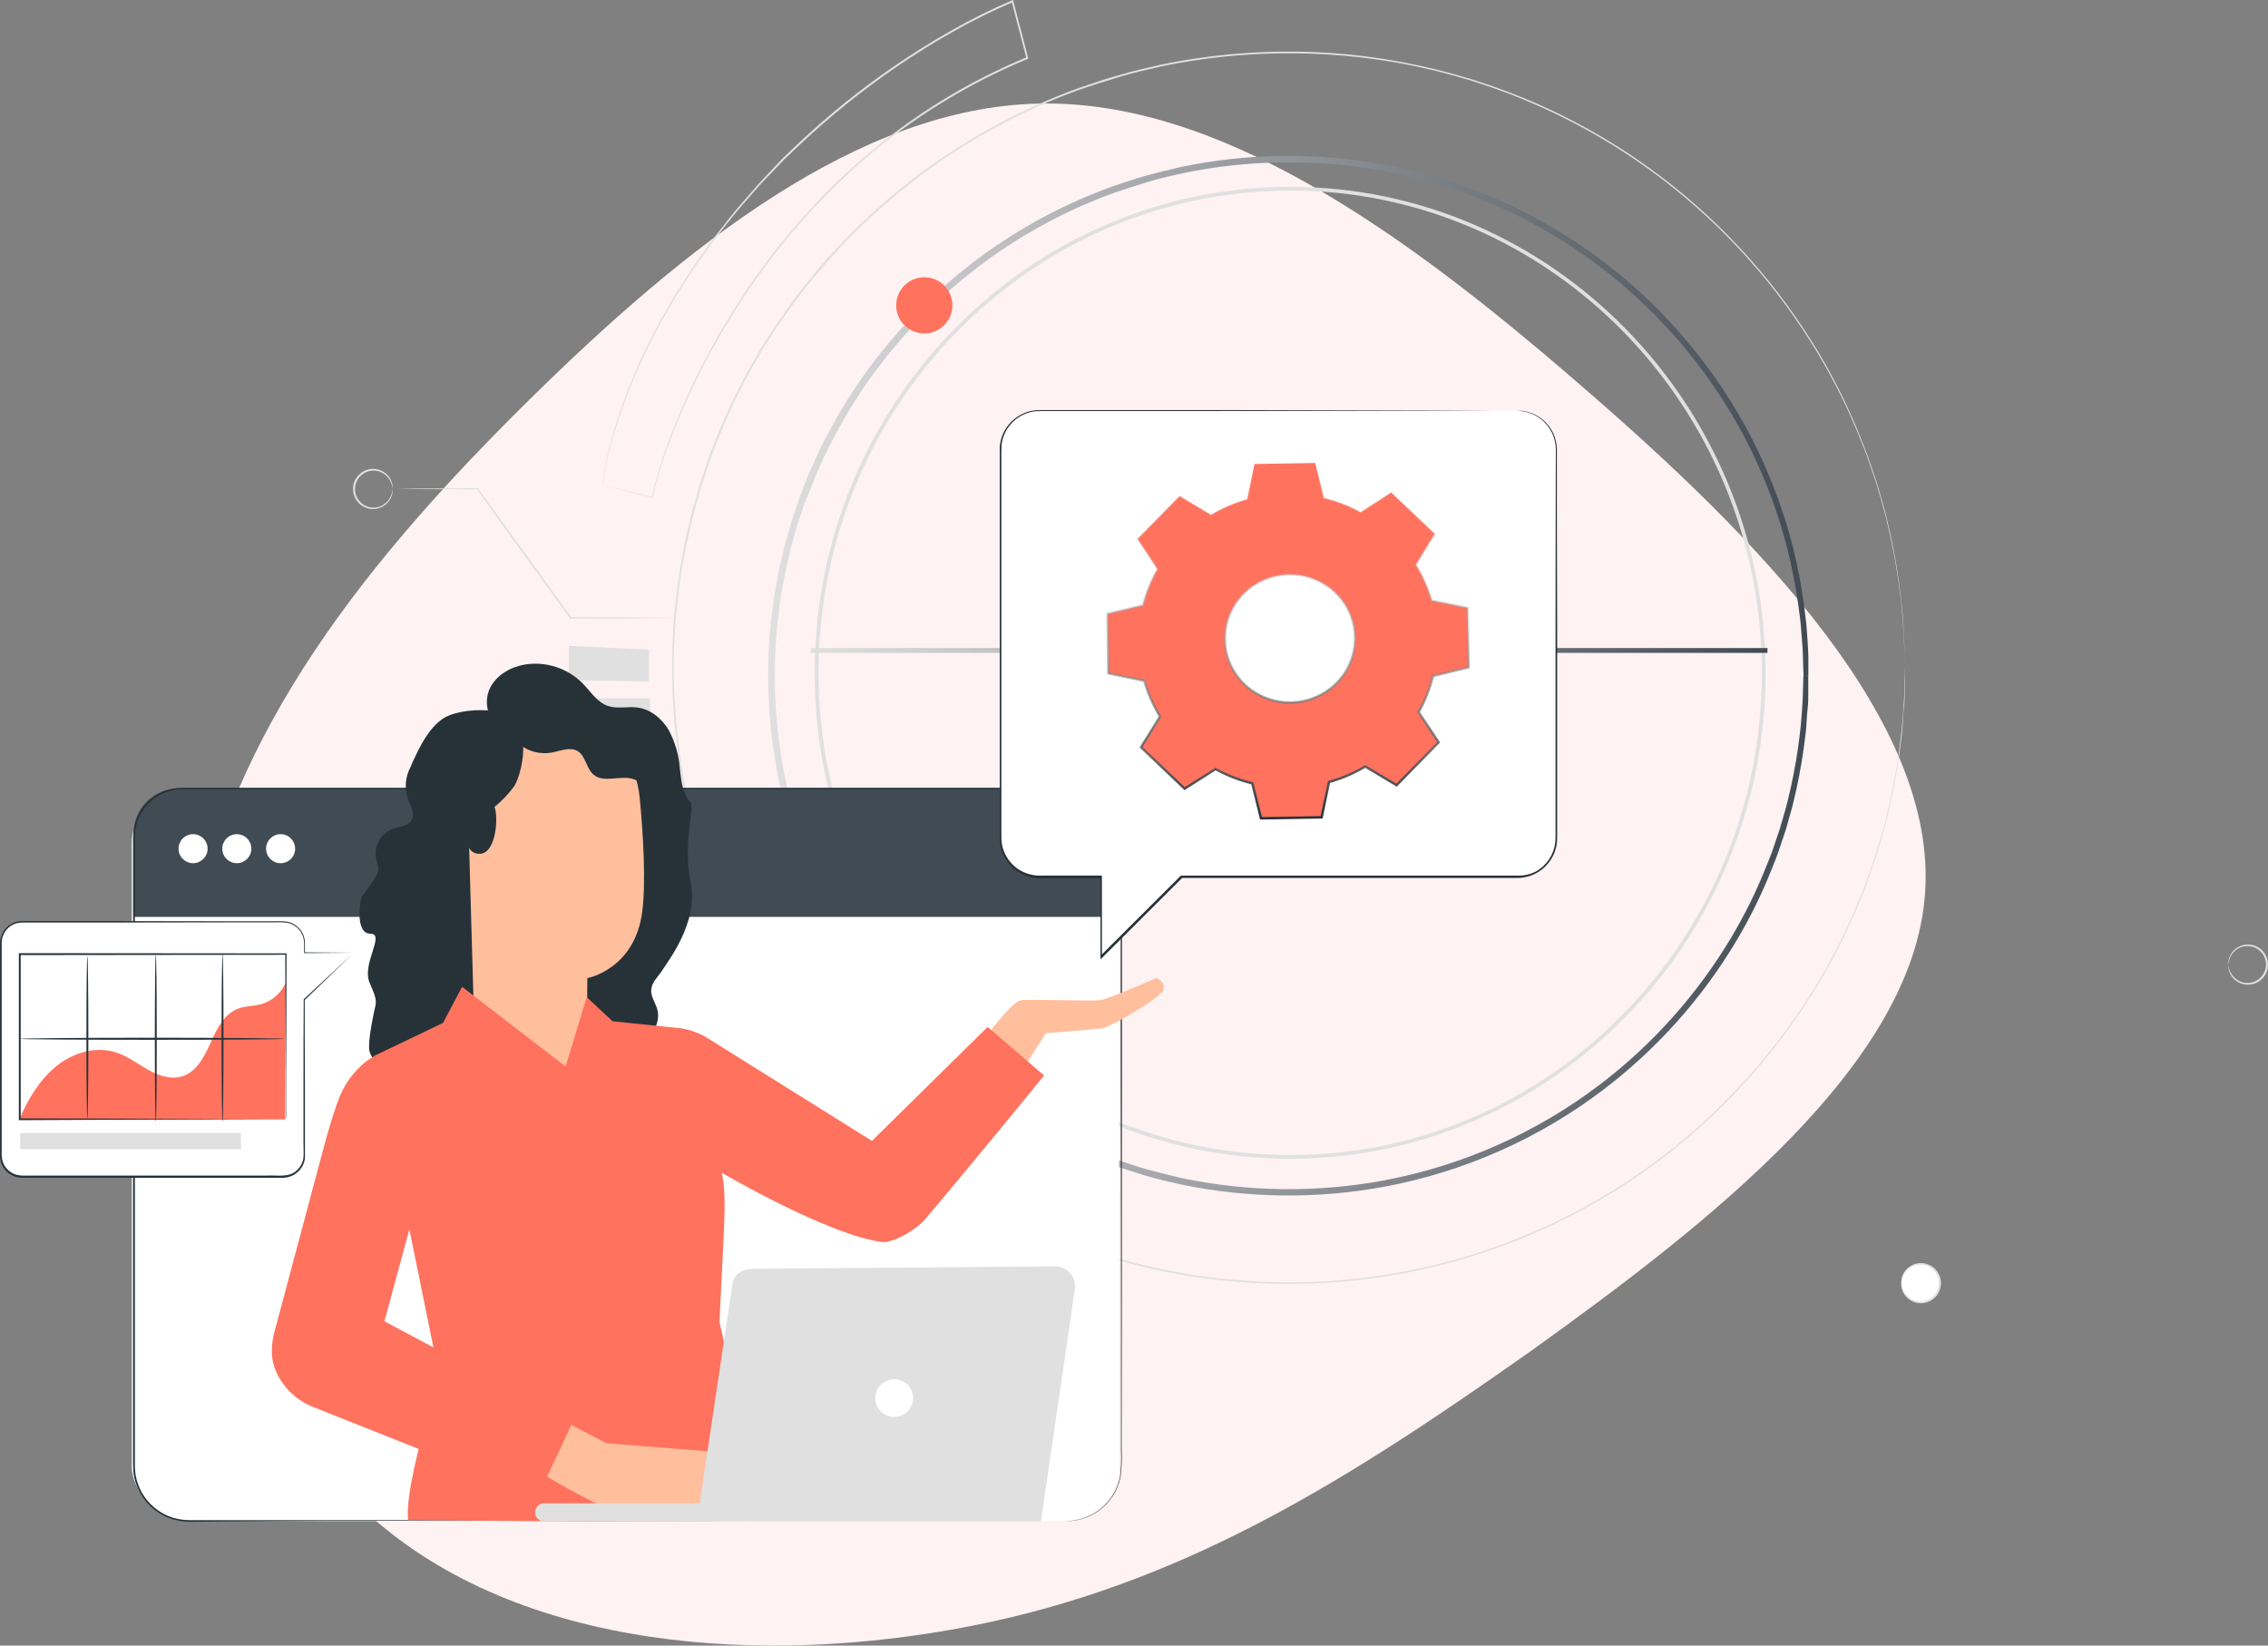 <?xml version="1.0" encoding="UTF-8"?>
<svg width="470px" height="340.945px" viewBox="0 0 470 340.945" version="1.1" xmlns="http://www.w3.org/2000/svg" xmlns:xlink="http://www.w3.org/1999/xlink">
    <rect x="0" y="0" width="470" height="340.945" fill="#808080" stroke="none"/>
    <title>Why QB</title>
    <defs>
        <linearGradient x1="8.67849049e-15%" y1="47.166%" x2="100%" y2="47.166%" id="linearGradient-1">
            <stop stop-color="#E0E0E0" offset="0%"></stop>
            <stop stop-color="#414B54" offset="100%"></stop>
        </linearGradient>
        <linearGradient x1="1.16085302e-14%" y1="49.999%" x2="100%" y2="50.001%" id="linearGradient-2">
            <stop stop-color="#E0E0E0" offset="0%"></stop>
            <stop stop-color="#414B54" offset="100%"></stop>
        </linearGradient>
        <linearGradient x1="50%" y1="0%" x2="50%" y2="100%" id="linearGradient-3">
            <stop stop-color="#FFFFFF" stop-opacity="0" offset="0%"></stop>
            <stop stop-color="#263238" offset="100%"></stop>
        </linearGradient>
    </defs>
    <g id="Page-1" stroke="none" stroke-width="1" fill="none" fill-rule="evenodd">
        <g id="DXP_V02" transform="translate(-221, -5109)" fill-rule="nonzero">
            <g id="Why-QB" transform="translate(221, 5109)">
                <path d="M327.299,79.597 C364.574,111.715 401.624,149.715 398.913,185.226 C396.428,220.512 354.408,253.309 317.133,279.999 C279.631,306.463 246.874,327.046 205.08,336.094 C163.061,345.141 112.004,343.105 79.473,316.415 C46.716,289.951 32.483,238.833 39.938,195.179 C47.393,151.524 76.536,115.561 109.293,83.216 C142.051,50.871 177.971,22.371 215.02,21.466 C252.07,20.562 290.023,47.252 327.299,79.597 Z" id="Path" fill="#FEF2F2"></path>
                <g id="Online-tech-talks-pana">
                    <g id="freepik--Graphics--inject-11" transform="translate(73.149, 0)">
                        <path d="M301.096,139.981 C301.096,139.981 301.096,139.392 301.035,138.243 C301.035,137.669 300.997,136.957 300.974,136.107 C300.951,135.258 300.928,134.27 300.82,133.152 C300.713,132.035 300.636,130.787 300.521,129.409 C300.407,128.031 300.161,126.538 299.962,124.915 C299.423,121.183 298.697,117.481 297.786,113.822 C296.637,109.251 295.183,104.763 293.433,100.387 C291.364,95.167 288.87,90.125 285.976,85.313 C278.921,73.549 269.691,63.233 258.778,54.913 C245.528,44.833 230.101,37.99 213.731,34.932 C199.853,32.374 185.611,32.535 171.795,35.407 C169.404,35.958 166.998,36.471 164.622,37.206 C162.246,37.941 159.871,38.683 157.487,39.502 C147.8,43.027 138.671,47.926 130.381,54.048 C126.123,57.232 122.087,60.703 118.303,64.436 C114.494,68.292 110.963,72.41 107.735,76.762 C104.463,81.201 101.547,85.89 99.013,90.787 C98.393,92.035 97.695,93.244 97.144,94.523 L95.419,98.35 L93.886,102.262 L93.411,103.235 L93.074,104.23 L92.4,106.236 L91.718,108.241 L91.135,110.285 C90.775,111.648 90.315,112.995 90.032,114.389 C89.748,115.782 89.396,117.16 89.074,118.553 C88.752,119.947 88.576,121.363 88.307,122.771 C86.443,134.164 86.443,145.783 88.307,157.175 C89.213,162.792 90.577,168.325 92.384,173.719 L93.059,175.717 L93.411,176.728 L93.802,177.707 L95.335,181.627 L97.059,185.455 C97.335,186.098 97.649,186.718 97.971,187.338 L98.929,189.191 C101.461,194.091 104.377,198.783 107.65,203.223 C110.879,207.577 114.41,211.698 118.219,215.556 C122.007,219.286 126.042,222.756 130.296,225.945 C134.494,229.027 138.901,231.812 143.486,234.282 C147.982,236.666 152.634,238.745 157.41,240.506 C159.794,241.271 162.139,242.159 164.545,242.802 C166.952,243.445 169.335,244.042 171.719,244.594 C185.535,247.474 199.782,247.638 213.662,245.076 C230.04,242.015 245.474,235.17 258.732,225.087 C269.645,216.768 278.875,206.451 285.93,194.687 C288.82,189.871 291.312,184.827 293.379,179.606 C293.839,178.404 294.36,177.24 294.743,176.069 C295.126,174.898 295.509,173.772 295.908,172.632 C296.306,171.491 296.575,170.396 296.897,169.325 C297.218,168.253 297.54,167.204 297.77,166.163 C298.682,162.507 299.409,158.807 299.947,155.078 C300.146,153.455 300.368,151.962 300.506,150.584 C300.644,149.206 300.713,147.958 300.805,146.84 C300.897,145.723 300.935,144.743 300.958,143.893 C300.981,143.043 301.004,142.362 301.02,141.749 C301.02,140.601 301.081,140.019 301.081,140.019 C301.081,140.019 301.081,140.601 301.081,141.749 C301.081,142.331 301.081,143.043 301.081,143.893 C301.081,144.743 301.081,145.73 300.943,146.848 C300.805,147.966 300.774,149.214 300.667,150.592 C300.56,151.97 300.322,153.47 300.123,155.093 C299.6,158.83 298.886,162.537 297.985,166.201 C297.755,167.242 297.41,168.283 297.119,169.371 C296.828,170.458 296.536,171.575 296.138,172.685 L294.973,176.13 C294.597,177.309 294.076,178.465 293.617,179.683 C291.557,184.915 289.071,189.969 286.183,194.795 C279.123,206.591 269.88,216.937 258.946,225.279 C245.652,235.41 230.166,242.29 213.731,245.367 C199.807,247.943 185.515,247.79 171.65,244.915 C169.258,244.364 166.837,243.851 164.453,243.116 C162.07,242.381 159.687,241.631 157.288,240.819 C152.497,239.057 147.829,236.975 143.317,234.588 C138.717,232.108 134.294,229.312 130.082,226.22 C121.395,219.813 113.728,212.129 107.344,203.43 C104.059,198.971 101.131,194.261 98.584,189.344 L97.626,187.483 C97.304,186.863 96.99,186.236 96.714,185.593 L94.975,181.765 C94.464,180.458 93.953,179.149 93.442,177.838 L93.059,176.85 L92.714,175.847 L92.04,173.834 C90.223,168.42 88.854,162.866 87.947,157.229 C86.077,145.793 86.077,134.13 87.947,122.695 L88.714,118.461 C89.035,117.068 89.355,115.677 89.671,114.289 C89.963,112.888 90.438,111.533 90.79,110.163 L91.373,108.119 L92.047,106.098 L92.729,104.092 L93.074,103.089 L93.457,102.102 C93.968,100.79 94.479,99.481 94.99,98.174 L96.73,94.347 C97.281,93.06 97.979,91.851 98.6,90.595 C101.148,85.682 104.076,80.974 107.359,76.517 C110.611,72.164 114.166,68.046 117.996,64.191 C121.794,60.448 125.842,56.967 130.113,53.772 C134.325,50.68 138.747,47.884 143.348,45.405 C147.86,43.018 152.527,40.936 157.319,39.173 C159.717,38.408 162.07,37.52 164.484,36.877 C166.898,36.234 169.289,35.636 171.68,35.078 C185.543,32.203 199.833,32.049 213.754,34.626 C230.187,37.704 245.672,44.581 258.969,54.706 C269.901,63.059 279.139,73.415 286.19,85.221 C289.081,90.049 291.569,95.106 293.632,100.341 C295.388,104.729 296.848,109.231 298,113.815 C298.901,117.481 299.614,121.191 300.138,124.93 C300.338,126.553 300.552,128.054 300.682,129.432 C300.813,130.81 300.882,132.058 300.958,133.175 C301.035,134.293 301.081,135.281 301.096,136.13 C301.112,136.98 301.096,137.7 301.096,138.274 C301.096,139.399 301.096,139.981 301.096,139.981 Z" id="Path" stroke="url(#linearGradient-1)" fill="url(#linearGradient-1)"></path>
                        <path d="M51.706,100.479 C51.706,100.479 51.706,100.425 51.706,100.303 C51.706,100.18 51.706,100.012 51.767,99.782 C51.813,99.323 51.92,98.641 52.058,97.753 C52.365,95.97 52.924,93.367 53.844,90.059 C56.58,80.736 60.467,71.79 65.416,63.426 C65.807,62.768 66.182,62.094 66.596,61.413 C67.01,60.731 67.401,60.042 67.853,59.376 L70.543,55.227 C71.493,53.834 72.513,52.448 73.524,51.024 C74.536,49.6 75.639,48.184 76.766,46.768 C78.95,43.866 81.471,41.072 84.008,38.147 L88.047,33.845 L89.081,32.758 L90.177,31.717 L92.384,29.612 C98.633,23.743 105.328,18.368 112.41,13.535 C116.103,11.032 119.943,8.589 123.982,6.339 C128.052,4.008 132.256,1.919 136.573,0.084 L136.788,0 L136.841,0.222 C137.255,1.807 137.707,3.522 138.152,5.236 C138.749,7.533 139.347,9.83 139.914,11.981 L139.96,12.149 L139.799,12.211 C127.415,17.349 115.929,24.424 105.773,33.171 C96.937,40.892 89.106,49.687 82.46,59.353 C77.085,67.176 72.446,75.479 68.604,84.157 C66.956,87.893 65.6,91.376 64.519,94.546 C63.983,96.13 63.492,97.608 63.102,99.055 C62.895,99.759 62.726,100.448 62.557,101.114 C62.389,101.74 62.283,102.381 62.243,103.028 L62.243,103.143 L62.151,103.143 L54.35,101.198 L52.342,100.693 L51.675,100.517 C51.675,100.517 51.92,100.563 52.372,100.67 L54.403,101.145 L62.19,102.997 L62.098,103.097 C62.121,102.422 62.221,101.751 62.397,101.099 C62.557,100.433 62.726,99.736 62.933,99.024 C63.316,97.6 63.799,96.092 64.328,94.507 C65.393,91.33 66.734,87.832 68.374,84.08 C72.186,75.373 76.804,67.041 82.169,59.192 C88.813,49.489 96.653,40.659 105.505,32.911 C115.696,24.107 127.233,16.989 139.677,11.828 L139.562,12.065 C138.995,9.899 138.397,7.617 137.799,5.321 C137.347,3.606 136.903,1.891 136.489,0.306 L136.749,0.436 C132.449,2.264 128.26,4.342 124.204,6.66 C120.18,8.911 116.349,11.345 112.655,13.841 C105.588,18.681 98.904,24.056 92.66,29.918 L90.461,32.015 L89.365,33.049 L88.33,34.128 L84.261,38.377 C81.724,41.294 79.211,44.073 77.019,46.967 C75.892,48.383 74.773,49.768 73.785,51.208 C72.796,52.647 71.746,54.01 70.796,55.395 C69.846,56.781 68.98,58.182 68.098,59.529 C67.646,60.195 67.24,60.877 66.841,61.558 C66.443,62.239 66.075,62.905 65.654,63.564 C60.697,71.913 56.782,80.836 53.997,90.136 C53.055,93.428 52.464,96.031 52.143,97.792 C51.989,98.68 51.874,99.361 51.813,99.82 L51.736,100.333 C51.728,100.382 51.718,100.431 51.706,100.479 Z" id="Path" fill="#E0E0E0"></path>
                        <path d="M321.604,138.35 C321.604,138.35 321.604,137.654 321.535,136.283 C321.535,135.602 321.489,134.752 321.459,133.742 C321.428,132.731 321.405,131.552 321.282,130.22 C321.16,128.888 321.06,127.403 320.93,125.765 C320.799,124.126 320.501,122.343 320.263,120.406 C319.719,116.578 318.876,112.123 317.673,107.2 C317.389,105.968 316.983,104.727 316.63,103.434 C316.454,102.791 316.263,102.14 316.079,101.481 C315.979,101.152 315.887,100.823 315.795,100.486 C315.703,100.149 315.573,99.828 315.458,99.491 L314.063,95.403 C313.611,94.002 312.99,92.624 312.446,91.185 C309.979,84.967 307.008,78.961 303.564,73.225 C295.163,59.205 284.166,46.911 271.162,36.999 C255.371,24.99 236.986,16.836 217.478,13.19 C200.943,10.144 183.973,10.336 167.511,13.757 C164.668,14.415 161.794,15.028 158.966,15.893 C156.138,16.758 153.303,17.661 150.46,18.611 C138.917,22.814 128.04,28.656 118.165,35.958 C113.094,39.75 108.288,43.883 103.78,48.329 C99.243,52.922 95.035,57.828 91.189,63.013 C90.239,64.337 89.296,65.669 88.346,67.001 C87.395,68.333 86.575,69.757 85.686,71.135 C84.797,72.513 84,73.96 83.165,75.376 L81.931,77.52 L80.789,79.725 L79.655,81.937 C79.272,82.703 78.889,83.414 78.567,84.18 L76.551,88.727 C75.938,90.258 75.317,91.836 74.704,93.397 L74.245,94.561 L73.838,95.755 L73.072,98.144 L72.26,100.532 L71.57,102.967 L70.88,105.401 L70.535,106.618 L70.252,107.859 C69.869,109.504 69.485,111.158 69.11,112.819 L68.121,117.841 C67.056,124.622 66.497,131.472 66.451,138.335 C66.497,145.201 67.056,152.054 68.121,158.837 C68.428,160.511 68.729,162.187 69.026,163.866 C69.401,165.52 69.792,167.173 70.16,168.819 C70.528,170.465 71.041,172.088 71.478,173.719 L72.168,176.153 L72.98,178.542 L73.785,180.93 L74.191,182.125 L74.651,183.288 L76.49,187.958 C77.18,189.489 77.869,191.02 78.552,192.513 L79.073,193.646 L79.64,194.749 L80.774,196.961 L81.916,199.166 L83.15,201.317 C83.985,202.733 84.751,204.195 85.671,205.558 C86.591,206.921 87.441,208.322 88.33,209.692 L91.166,213.681 C95.015,218.867 99.225,223.776 103.765,228.372 C108.275,232.82 113.084,236.955 118.157,240.751 C128.03,248.056 138.907,253.899 150.452,258.098 C153.295,259.047 156.092,260.065 158.959,260.816 C161.786,261.681 164.66,262.293 167.504,262.952 C173.139,264.135 178.849,264.93 184.593,265.332 C195.587,266.154 206.642,265.545 217.478,263.518 C237.006,259.885 255.408,251.728 271.208,239.702 C284.21,229.788 295.206,217.494 303.61,203.476 C307.053,197.741 310.021,191.734 312.484,185.516 C313.036,184.077 313.649,182.699 314.109,181.298 L315.496,177.21 C315.734,176.544 315.941,175.885 316.117,175.219 C316.293,174.553 316.493,173.91 316.676,173.267 C317.021,171.981 317.443,170.741 317.711,169.501 C318.914,164.586 319.757,160.161 320.301,156.295 C320.539,154.358 320.799,152.582 320.968,150.936 C321.137,149.29 321.213,147.805 321.321,146.473 C321.428,145.141 321.474,143.97 321.497,142.959 C321.52,141.949 321.551,141.099 321.574,140.417 C321.612,139.047 321.642,138.343 321.642,138.343 C321.642,138.343 321.642,139.047 321.642,140.417 C321.642,141.099 321.642,141.949 321.589,142.959 C321.535,143.97 321.589,145.149 321.428,146.481 C321.267,147.813 321.221,149.305 321.098,150.944 C320.976,152.582 320.685,154.366 320.447,156.303 C319.821,160.752 318.969,165.168 317.895,169.531 C317.619,170.772 317.213,172.012 316.86,173.305 C316.676,173.949 316.493,174.599 316.309,175.265 C316.125,175.931 315.925,176.59 315.696,177.256 L314.308,181.351 C313.856,182.76 313.235,184.138 312.691,185.585 C310.235,191.816 307.272,197.835 303.832,203.583 C295.432,217.639 284.431,229.97 271.415,239.916 C255.582,251.985 237.138,260.178 217.562,263.84 C200.982,266.912 183.961,266.73 167.45,263.304 C164.599,262.645 161.717,262.033 158.882,261.16 C156.008,260.395 153.203,259.392 150.352,258.442 C138.763,254.23 127.845,248.367 117.935,241.034 C107.59,233.405 98.461,224.255 90.859,213.895 L88.047,209.914 L85.372,205.765 C84.453,204.402 83.686,202.932 82.843,201.508 L81.602,199.357 L80.46,197.145 L79.326,194.925 L78.751,193.815 L78.237,192.682 L76.168,188.088 C75.555,186.557 74.934,184.972 74.321,183.411 L73.854,182.232 L73.448,181.038 L72.681,178.649 L71.869,176.245 L71.171,173.803 C70.735,172.172 70.19,170.557 69.853,168.896 C69.516,167.235 69.087,165.581 68.711,163.92 C68.336,162.259 68.106,160.559 67.807,158.875 C65.574,145.26 65.574,131.372 67.807,117.757 L68.704,112.712 L69.853,107.744 L70.137,106.496 L70.482,105.279 L71.171,102.829 L71.869,100.394 L72.681,97.991 L73.448,95.602 L73.854,94.408 L74.321,93.229 C74.934,91.698 75.555,90.113 76.168,88.551 L78.237,83.958 C78.567,83.192 78.942,82.427 79.326,81.707 L80.467,79.495 L81.609,77.282 L82.843,75.131 C83.686,73.707 84.453,72.237 85.372,70.875 L88.047,66.725 L90.89,62.729 C98.484,52.391 107.603,43.261 117.935,35.652 C127.842,28.327 138.755,22.469 150.337,18.258 C153.188,17.309 155.993,16.283 158.867,15.541 C161.702,14.668 164.584,14.056 167.435,13.397 C173.1,12.223 178.837,11.43 184.609,11.024 C195.628,10.215 206.706,10.846 217.562,12.9 C237.119,16.559 255.545,24.748 271.361,36.808 C284.377,46.754 295.379,59.085 303.779,73.141 C307.202,78.882 310.15,84.894 312.592,91.116 C313.136,92.555 313.749,93.941 314.209,95.342 C314.669,96.743 315.144,98.105 315.588,99.445 C315.703,99.774 315.81,100.103 315.925,100.44 L316.209,101.436 C316.393,102.094 316.577,102.745 316.761,103.388 C317.113,104.681 317.527,105.922 317.788,107.162 C318.867,111.525 319.721,115.94 320.347,120.391 C320.585,122.327 320.838,124.111 320.999,125.749 C321.16,127.388 321.229,128.881 321.328,130.213 C321.428,131.545 321.474,132.716 321.489,133.726 C321.505,134.737 321.528,135.594 321.543,136.276 C321.604,137.684 321.604,138.35 321.604,138.35 Z" id="Path" fill="#E0E0E0"></path>
                        <path d="M66.727,128.046 L66.32,128.046 L65.14,128.046 L60.703,128.1 L45.123,128.176 L45.031,128.176 L44.977,128.1 L36.386,116.241 C32.439,110.775 28.722,105.654 25.657,101.328 L25.795,101.397 L12.843,101.328 L9.218,101.275 L8.261,101.275 C8.151,101.285 8.041,101.285 7.931,101.275 C8.04,101.257 8.151,101.257 8.261,101.275 L9.218,101.275 L12.843,101.221 L25.795,101.152 L25.879,101.152 L25.933,101.221 L36.7,116.065 L45.261,127.939 L45.115,127.862 L60.695,127.931 L65.132,127.985 L66.313,127.985 C66.453,127.986 66.592,128.007 66.727,128.046 Z" id="Path" fill="#E0E0E0"></path>
                        <path d="M8.222,101.282 C8.222,101.282 8.222,101.367 8.222,101.535 C8.231,101.793 8.205,102.05 8.146,102.301 C7.953,103.213 7.443,104.027 6.705,104.597 C5.59,105.468 4.106,105.708 2.773,105.233 C1.989,104.962 1.307,104.457 0.819,103.786 C-0.273,102.315 -0.273,100.303 0.819,98.833 C1.307,98.162 1.989,97.656 2.773,97.386 C4.106,96.911 5.59,97.151 6.705,98.021 C7.443,98.592 7.953,99.406 8.146,100.318 C8.205,100.569 8.231,100.826 8.222,101.083 C8.222,101.252 8.222,101.344 8.222,101.344 C8.222,101.344 8.222,100.984 8.023,100.387 C7.78,99.541 7.265,98.799 6.559,98.274 C4.978,97.089 2.755,97.3 1.426,98.76 C0.096,100.221 0.096,102.451 1.426,103.912 C2.755,105.372 4.978,105.583 6.559,104.398 C7.265,103.876 7.779,103.136 8.023,102.293 C8.192,101.635 8.184,101.275 8.222,101.282 Z" id="Path" fill="#E0E0E0"></path>
                        <path d="M388.623,199.885 C388.623,199.885 388.623,199.801 388.623,199.633 C388.615,199.375 388.641,199.118 388.699,198.867 C388.899,197.956 389.411,197.143 390.148,196.571 C391.029,195.88 392.153,195.576 393.263,195.729 C394.373,195.882 395.373,196.479 396.034,197.382 C396.819,198.443 397.055,199.812 396.669,201.074 C396.284,202.335 395.323,203.34 394.079,203.782 C392.746,204.254 391.264,204.015 390.148,203.147 C389.412,202.573 388.9,201.761 388.699,200.85 C388.64,200.599 388.614,200.342 388.623,200.084 C388.623,199.916 388.623,199.824 388.623,199.824 C388.623,199.824 388.623,200.184 388.822,200.781 C389.066,201.624 389.58,202.364 390.286,202.886 C391.486,203.795 393.107,203.917 394.43,203.198 C395.752,202.48 396.532,201.055 396.421,199.555 C396.311,198.055 395.332,196.759 393.918,196.241 C392.697,195.797 391.333,195.992 390.286,196.762 C389.58,197.285 389.066,198.024 388.822,198.867 C388.653,199.533 388.661,199.885 388.623,199.885 Z" id="Path" fill="#E0E0E0"></path>
                        <path d="M194.204,240.077 C139.876,240.077 95.672,194.909 95.672,139.392 C95.672,83.874 139.876,38.706 194.204,38.706 C248.531,38.706 292.735,83.874 292.735,139.392 C292.735,194.909 248.539,240.077 194.204,240.077 Z M194.204,39.502 C140.298,39.472 96.477,84.295 96.477,139.392 C96.477,194.488 140.336,239.311 194.242,239.311 C248.148,239.311 291.969,194.488 291.969,139.392 C291.969,84.295 248.117,39.472 194.204,39.472 L194.204,39.502 Z" id="Shape" fill="#E0E0E0"></path>
                        <rect id="Rectangle" fill="url(#linearGradient-2)" x="94.844" y="134.27" width="198.282" height="1"></rect>
                        <polygon id="Path" fill="#E0E0E0" points="44.939 151.771 61.814 151.281 61.485 144.666 44.678 144.674"></polygon>
                        <polygon id="Path" fill="#E0E0E0" points="44.701 140.915 61.347 141.221 61.331 134.592 44.74 133.818"></polygon>
                        <ellipse id="Oval" fill="#FFFFFF" cx="324.861" cy="265.884" rx="4" ry="3.996"></ellipse>
                        <path d="M320.861,265.884 C320.861,265.884 320.861,265.799 320.861,265.631 C320.853,265.374 320.879,265.116 320.937,264.865 C321.137,263.954 321.649,263.142 322.386,262.569 C323.498,261.693 324.985,261.452 326.317,261.933 C327.1,262.205 327.779,262.71 328.264,263.38 C328.798,264.094 329.088,264.961 329.092,265.853 C329.087,266.746 328.8,267.614 328.272,268.333 C327.608,269.233 326.609,269.827 325.5,269.98 C324.392,270.133 323.269,269.832 322.386,269.145 C321.649,268.572 321.136,267.76 320.937,266.848 C320.878,266.598 320.852,266.34 320.861,266.083 C320.861,265.914 320.861,265.822 320.861,265.822 C320.861,265.822 320.861,266.182 321.06,266.779 C321.3,267.626 321.815,268.369 322.524,268.892 C324.105,270.077 326.328,269.866 327.658,268.406 C328.987,266.945 328.987,264.715 327.658,263.254 C326.328,261.794 324.105,261.583 322.524,262.768 C321.816,263.288 321.301,264.029 321.06,264.873 C320.891,265.531 320.899,265.891 320.861,265.884 Z" id="Path" fill="#E0E0E0"></path>
                        <ellipse id="Oval" fill="#FF725E" cx="118.395" cy="63.265" rx="5.824" ry="5.818"></ellipse>
                    </g>
                    <g id="freepik--character-1--inject-11" transform="translate(27.312, 137.51)">
                        <rect id="Rectangle" fill="#FFFFFF" x="0" y="25.859" width="204.581" height="151.778" rx="11.391"></rect>
                        <path d="M9.672,25.859 L193.722,25.859 C199.965,25.859 205.026,30.914 205.026,37.151 L205.026,52.462 L0.406,52.462 L0.406,35.076 C0.398,32.622 1.373,30.267 3.113,28.536 C4.854,26.804 7.215,25.84 9.672,25.859 Z" id="Path" fill="#414B54"></path>
                        <path d="M15.71,38.33 C15.71,39.991 14.362,41.338 12.699,41.338 C11.035,41.338 9.687,39.991 9.687,38.33 C9.687,36.668 11.035,35.321 12.699,35.321 C14.362,35.321 15.71,36.668 15.71,38.33 L15.71,38.33 Z" id="Path" fill="#FFFFFF"></path>
                        <path d="M24.777,38.33 C24.777,39.991 23.428,41.338 21.765,41.338 C20.101,41.338 18.753,39.991 18.753,38.33 C18.753,36.668 20.101,35.321 21.765,35.321 C23.428,35.321 24.777,36.668 24.777,38.33 Z" id="Path" fill="#FFFFFF"></path>
                        <path d="M33.85,38.33 C33.85,39.991 32.502,41.338 30.839,41.338 C29.175,41.338 27.827,39.991 27.827,38.33 C27.827,36.668 29.175,35.321 30.839,35.321 C32.502,35.321 33.85,36.668 33.85,38.33 Z" id="Path" fill="#FFFFFF"></path>
                        <path d="M193.66,177.645 L194.113,177.606 C194.558,177.596 195.001,177.55 195.438,177.469 C200.108,176.714 203.826,173.156 204.78,168.527 C205.011,166.73 205.082,164.916 204.995,163.107 C204.995,161.162 204.995,159.088 204.995,156.898 C204.995,139.352 204.995,113.966 204.934,82.601 C204.934,74.762 204.934,66.558 204.934,57.989 C204.934,53.712 204.934,49.346 204.934,44.89 L204.934,38.154 C204.97,37.029 204.875,35.903 204.65,34.8 C204.142,32.569 202.969,30.543 201.286,28.99 C200.442,28.205 199.476,27.561 198.427,27.084 C197.374,26.588 196.249,26.263 195.094,26.119 C193.916,26.027 192.734,25.996 191.553,26.027 L176.992,26.027 L146.659,26.027 L11.595,26.027 L10.446,26.027 C10.078,26.027 9.679,26.027 9.342,26.088 C8.613,26.177 7.897,26.344 7.204,26.586 C4.401,27.557 2.194,29.753 1.211,32.55 C0.965,33.235 0.798,33.947 0.713,34.67 C0.645,35.398 0.619,36.129 0.636,36.86 L0.636,54.467 C0.636,66.129 0.636,77.613 0.636,88.917 C0.636,111.486 0.636,133.258 0.636,153.989 L0.636,165.534 C0.636,166.177 0.636,166.797 0.697,167.417 L0.835,168.343 C0.889,168.649 0.989,168.948 1.058,169.247 C1.727,171.649 3.181,173.759 5.188,175.241 C6.176,175.968 7.273,176.534 8.438,176.917 C9.604,177.267 10.814,177.448 12.032,177.453 L40.64,177.453 L91.987,177.453 L166.324,177.514 L186.541,177.514 L191.798,177.514 L193.591,177.514 L191.798,177.514 L186.541,177.514 L166.324,177.514 L91.987,177.576 L40.64,177.576 L12.032,177.782 C10.778,177.778 9.531,177.593 8.33,177.231 C4.641,176.031 1.786,173.084 0.705,169.361 C0.636,169.047 0.536,168.741 0.483,168.42 L0.337,167.47 C0.299,166.827 0.261,166.184 0.268,165.549 L0.268,154.004 C0.268,133.266 0.268,111.493 0.268,88.933 L0.268,36.921 C0.252,36.175 0.277,35.429 0.345,34.686 C0.433,33.936 0.608,33.198 0.866,32.488 C1.885,29.577 4.18,27.29 7.097,26.28 C7.817,26.032 8.562,25.86 9.319,25.767 C9.695,25.729 10.085,25.729 10.453,25.706 L11.58,25.706 L146.644,25.706 L191.507,25.706 C192.701,25.674 193.896,25.707 195.086,25.805 C196.273,25.951 197.429,26.284 198.512,26.793 C199.593,27.287 200.587,27.954 201.454,28.768 C202.325,29.557 203.065,30.48 203.646,31.501 C204.232,32.509 204.659,33.601 204.911,34.739 C205.142,35.864 205.237,37.013 205.194,38.161 L205.194,44.898 C205.194,49.343 205.194,53.71 205.194,57.997 C205.194,66.555 205.194,74.76 205.194,82.609 C205.194,113.997 205.148,139.359 205.133,156.906 C205.133,159.095 205.133,161.17 205.133,163.114 C205.214,164.932 205.132,166.754 204.888,168.558 C204.297,171.389 202.654,173.892 200.289,175.562 C198.851,176.584 197.192,177.253 195.446,177.514 C195.005,177.589 194.56,177.63 194.113,177.637 L193.66,177.645 Z" id="Path" fill="#263238"></path>
                        <path d="M76.069,12.929 C73.54,11.321 72.927,7.57 74.299,4.921 C75.671,2.272 78.591,0.634 81.549,0.159 C85.922,-0.51 90.351,0.956 93.458,4.102 C95.091,5.778 96.416,7.975 98.639,8.749 C100.585,9.422 102.747,8.81 104.77,9.078 C107.513,9.438 109.866,11.375 111.276,13.763 C112.581,16.21 113.363,18.9 113.575,21.664 C113.874,24.182 114.073,26.954 115.821,28.791 C116.691,29.705 114.112,37.204 115.821,45.372 C117.53,53.54 111.081,61.676 109.786,63.738 C108.943,64.963 107.739,66.081 107.64,67.566 C107.548,68.913 108.406,70.123 108.835,71.394 C109.893,74.716 107.165,78.666 103.678,78.866 C101.915,78.965 100.03,78.284 98.459,79.072 C96.888,79.861 96.305,81.736 95.301,83.176 C93.18,86.035 89.345,87.022 86.105,85.541 C84.81,84.906 83.584,83.865 82.15,83.956 C80.717,84.048 79.583,85.281 78.165,85.556 C76.318,85.909 74.563,84.546 73.46,83.022 C72.356,81.499 71.598,79.692 70.188,78.429 C68.348,76.791 80.974,57.07 78.644,56.266 C73.416,54.469 69.224,50.495 67.156,45.372 C65.087,40.25 65.345,34.482 67.862,29.564" id="Path" fill="#263238"></path>
                        <path d="M69.287,70.046 L66.75,23.57 C66.644,21.395 68.223,19.502 70.383,19.214 L92.5,12.959 C99.612,12.002 104.601,20.615 105.253,27.78 C106.019,35.704 106.555,45.388 105.781,51.367 C104.249,63.34 94.409,65.147 94.409,65.147 C94.409,65.147 94.34,68.163 94.409,72.496 L89.895,87.218 L69.287,70.046 Z" id="Path" fill="#FFBF9D"></path>
                        <path d="M113.292,25.277 C112.794,23.454 111.681,21.859 110.142,20.76 C109.284,20.201 108.287,19.865 107.483,19.229 C105.758,17.836 105.36,15.401 104.295,13.48 C102.887,10.93 100.331,9.218 97.436,8.886 C95.068,8.649 92.638,9.353 90.331,8.779 C88.63,8.351 87.136,7.248 85.411,6.911 C82.055,6.276 78.928,8.687 76.491,11.084 C76.491,13.487 78.399,15.095 80.246,16.634 C82.126,18.188 84.594,18.84 86.998,18.418 C88.837,18.081 90.83,17.154 92.439,18.134 C94.048,19.114 94.179,21.679 95.658,22.965 C97.781,24.802 101.145,23.072 103.835,23.876 C105.912,24.488 107.207,26.471 108.586,28.14 C109.966,29.809 112.035,31.394 114.112,30.781 C114.049,28.921 113.774,27.075 113.292,25.277 Z" id="Path" fill="#263238"></path>
                        <path d="M88.055,15.118 C86.523,14.689 83.457,13.709 82.691,12.408 C81.608,10.656 72.386,8.169 65.77,10.709 C61.661,12.286 59.128,18.485 58.443,19.857 C58.212,20.31 58.013,20.778 57.845,21.258 C56.643,23.388 56.442,25.939 57.293,28.232 C57.815,29.587 58.696,31.103 57.999,32.381 C57.301,33.66 55.485,33.721 54.082,34.203 C51.599,35.142 50.14,37.717 50.611,40.328 C50.802,41.231 51.231,42.134 51.048,43.045 C50.864,43.956 48.368,47.378 47.747,48.113 C47.243,48.714 46.192,55.942 49.423,55.942 C52.654,55.942 47.554,62.206 49.301,66.142 C51.048,70.079 50.632,70.079 50.205,72.126 C49.132,77.263 49.025,79.655 49.301,80.428 C50.122,82.729 52.102,84.424 54.504,84.883 C55.569,85.082 56.734,85.036 57.661,85.602 C58.727,86.261 59.194,87.539 59.96,88.534 C61.475,90.472 64.033,91.271 66.383,90.54 C66.838,90.382 67.27,90.166 67.67,89.897 C68.39,90.892 69.517,91.558 71.441,91.558 L69.908,38.131 C70.192,38.755 70.765,39.201 71.441,39.325 C75.479,40.236 76.039,31.93 75.173,29.671 C76.695,28.43 78.054,27.003 79.219,25.422 C80.338,23.776 81.319,19.298 81.081,17.262 C82.538,17.353 88.714,15.309 88.055,15.118 Z" id="Path" fill="#263238"></path>
                        <path d="M176.662,77.74 C176.662,77.74 182.341,69.955 184.326,69.717 C186.311,69.48 198.887,69.955 200.642,69.717 C202.397,69.48 212.321,65.124 212.321,65.124 C212.321,65.124 214.084,65.744 213.854,67.421 C213.624,69.097 202.635,75.283 201.324,75.512 C200.014,75.742 189.422,76.561 189.422,76.561 L183.008,86.628 L176.662,77.74 Z" id="Path" fill="#FFBF9D"></path>
                        <path d="M177.36,75.26 L153.38,98.869 L119.323,77.579 C117.408,76.388 115.24,75.659 112.993,75.451 L99.627,74.081 L94.263,69.082 L89.902,83.451 L68.444,66.954 L64.482,74.433 L50.205,81.269 L63.892,148.462 C63.892,148.462 63.808,149.511 60.872,157.771 C59.999,160.244 56.68,172.424 57.255,177.438 L94.286,177.752 L132.765,177.56 L125.868,154.341 L121.783,136.397 C122.818,114.41 123.316,110.889 122.274,105.484 L122.274,105.484 C122.274,105.484 144.613,118.575 155.641,119.83 C157.365,120.029 162.155,117.733 164.416,115.076 C173.482,104.427 189.062,85.319 189.062,85.319 L177.36,75.26 Z" id="Path" fill="#FF725E"></path>
                        <path d="M58.152,114.869 L52.35,136.251 L91.435,157.013 L83.94,172.424 L37.697,154.05 C35.111,153.066 32.876,151.337 31.275,149.082 C29.436,146.41 28.057,143.195 29.881,137.254 L39.843,99.956 C40.479,97.591 41.56,93.832 42.664,90.77 C43.659,87.863 45.373,85.254 47.645,83.183 C48.443,82.468 49.305,81.827 50.22,81.269" id="Path" fill="#FF725E"></path>
                        <path d="M131.209,168.596 L120.089,163.237 L98.378,161.514 L91.082,157.725 L86.07,168.443 C86.07,168.443 97.098,175.08 100.08,175.333 L118.334,174.781 L127.876,175.784 L131.209,168.596 Z" id="Path" fill="#FFBF9D"></path>
                        <path d="M191.361,124.867 L128.78,125.373 C126.749,125.373 124.81,126.353 124.504,128.358 L117.683,173.955 L85.45,173.955 C84.413,173.955 83.572,174.794 83.572,175.83 C83.572,176.866 84.413,177.706 85.45,177.706 L188.396,177.706 L195.438,129.553 C195.608,128.373 195.255,127.178 194.472,126.279 C193.69,125.379 192.554,124.864 191.361,124.867 L191.361,124.867 Z" id="Path" fill="#E0E0E0"></path>
                        <ellipse id="Oval" fill="#FFFFFF" cx="157.994" cy="152.159" rx="3.916" ry="3.912"></ellipse>
                    </g>
                    <g id="freepik--speech-bubble-2--inject-11" transform="translate(207.181, 84.955)">
                        <path d="M107.288,0.159 L8.327,0.159 C3.858,0.159 0.234,3.779 0.234,8.243 L0.234,88.71 C0.234,93.175 3.858,96.795 8.327,96.795 L21.072,96.795 L21.072,113.4 L37.725,96.795 L107.288,96.795 C111.742,96.774 115.342,93.16 115.342,88.71 L115.342,8.243 C115.342,3.794 111.742,0.18 107.288,0.159 L107.288,0.159 Z" id="Path" fill="#FFFFFF"></path>
                        <path d="M107.288,0.159 C107.288,0.159 107.579,0.159 108.161,0.159 C109.013,0.25 109.846,0.472 110.629,0.818 C111.914,1.391 113.029,2.288 113.863,3.42 C114.394,4.144 114.805,4.948 115.082,5.801 C115.364,6.783 115.489,7.804 115.45,8.825 C115.45,17.445 115.45,29.97 115.511,45.618 C115.511,53.449 115.511,62.062 115.511,71.355 C115.511,76.005 115.511,80.82 115.511,85.801 L115.511,87.669 C115.511,88.297 115.511,88.933 115.465,89.576 C115.176,92.229 113.624,94.581 111.296,95.891 C110.123,96.547 108.808,96.907 107.464,96.94 L37.725,96.94 L37.863,96.879 L21.21,113.484 L20.873,113.828 L20.873,96.81 L21.072,97.009 L8.933,97.009 C7.029,97.124 5.141,96.602 3.568,95.524 C2.018,94.444 0.88,92.87 0.342,91.061 C0.089,90.167 -0.025,89.24 0.004,88.312 L0.004,69.572 C0.004,55.486 0.004,41.889 0.004,28.944 C0.004,22.467 0.004,16.159 0.004,10.019 C0.004,9.254 0.004,8.488 0.004,7.723 C0.042,6.937 0.203,6.162 0.48,5.426 C1.552,2.505 4.177,0.434 7.27,0.067 C8.004,0.009 8.74,-0.011 9.477,0.006 L11.645,0.006 L43.71,0.006 L90.144,0.067 L102.766,0.106 L106.046,0.106 L107.165,0.106 L106.046,0.106 L102.766,0.106 L90.144,0.144 L43.71,0.205 L11.645,0.205 L9.477,0.205 C8.753,0.187 8.029,0.207 7.308,0.266 C4.341,0.624 1.827,2.615 0.801,5.419 C0.234,6.812 0.326,8.335 0.326,9.866 C0.326,15.991 0.326,22.299 0.326,28.791 C0.326,41.736 0.326,55.332 0.326,69.419 L0.326,80.083 C0.326,81.874 0.326,83.66 0.326,85.442 L0.326,88.159 C0.294,89.049 0.402,89.937 0.648,90.793 C1.158,92.517 2.239,94.018 3.714,95.049 C5.216,96.067 7.013,96.562 8.825,96.458 L21.164,96.458 L21.164,113.262 L20.827,113.124 C26.544,107.413 32.184,101.801 37.48,96.519 L37.533,96.466 L107.441,96.466 C108.719,96.479 109.982,96.182 111.12,95.6 C112.227,94.975 113.17,94.096 113.871,93.036 C114.553,91.987 114.983,90.795 115.128,89.553 C115.174,88.94 115.174,88.312 115.174,87.677 L115.174,85.809 C115.174,80.828 115.174,76.013 115.174,71.363 C115.174,62.069 115.174,53.457 115.174,45.625 C115.174,29.977 115.22,17.453 115.235,8.833 C115.283,7.825 115.164,6.816 114.883,5.847 C114.617,5.002 114.215,4.206 113.695,3.489 C112.878,2.364 111.786,1.468 110.522,0.886 C109.501,0.437 108.403,0.19 107.288,0.159 L107.288,0.159 Z" id="Path" fill="#263238"></path>
                        <path d="M43.756,21.702 C46.108,20.308 48.633,19.229 51.267,18.494 L52.799,11.183 L65.36,10.969 L67.169,18.219 C69.826,18.862 72.388,19.853 74.786,21.166 L81.132,17.078 L90.175,25.652 L86.251,32.06 C87.672,34.362 88.77,36.847 89.516,39.447 L96.95,40.978 L97.172,53.327 L89.799,55.11 C89.14,57.729 88.132,60.247 86.803,62.598 L90.957,68.844 L82.235,77.725 L75.744,73.859 C73.393,75.253 70.868,76.331 68.234,77.066 L66.701,84.377 L54.14,84.592 L52.332,77.342 C49.674,76.698 47.113,75.707 44.714,74.395 L38.315,78.444 L29.28,69.87 L33.219,63.486 C31.798,61.183 30.7,58.698 29.954,56.098 L22.52,54.567 L22.298,42.219 L29.67,40.435 C30.328,37.816 31.336,35.298 32.667,32.948 L28.536,26.701 L37.265,17.82 L43.756,21.686 L43.756,21.702 Z M51.749,37.013 C48.488,39.551 46.61,43.473 46.681,47.602 C46.752,51.732 48.763,55.587 52.11,58.012 C57.033,61.586 63.732,61.467 68.525,57.721 C71.797,55.183 73.68,51.253 73.606,47.116 C73.532,42.979 71.51,39.118 68.15,36.699 C63.228,33.138 56.542,33.256 51.749,36.99 L51.749,37.013 Z" id="Shape" stroke="url(#linearGradient-3)" stroke-width="0.5" fill="#FF725E"></path>
                        <ellipse id="Oval" fill="#FFFFFF" cx="18.389" cy="44.339" rx="1.602" ry="1.6"></ellipse>
                        <ellipse id="Oval" fill="#FFFFFF" cx="68.226" cy="87.815" rx="1.602" ry="1.6"></ellipse>
                        <ellipse id="Oval" fill="#FFFFFF" cx="53.06" cy="8.473" rx="1.602" ry="1.6"></ellipse>
                        <ellipse id="Oval" fill="#FFFFFF" cx="64.517" cy="38.957" rx="1.602" ry="1.6"></ellipse>
                    </g>
                    <g id="freepik--speech-bubble-1--inject-11" transform="translate(0, 190.826)">
                        <path d="M73.317,6.571 L63.101,6.571 L63.101,4.581 C63.101,2.141 61.122,0.164 58.679,0.164 L4.589,0.164 C2.147,0.164 0.167,2.141 0.167,4.581 L0.167,48.577 C0.167,51.017 2.147,52.994 4.589,52.994 L58.664,52.994 C61.106,52.994 63.086,51.017 63.086,48.577 L63.086,16.271 L73.317,6.571 Z" id="Path" fill="#FFFFFF"></path>
                        <path d="M73.317,6.571 L63.147,16.37 L63.147,16.302 C63.147,21.178 63.147,27.318 63.193,34.499 C63.193,38.089 63.193,41.948 63.193,46.036 C63.193,47.061 63.193,48.072 63.193,49.159 C63.055,50.272 62.509,51.295 61.661,52.03 C60.802,52.787 59.694,53.201 58.549,53.194 L55.231,53.194 L25.787,53.194 L5.471,53.194 C4.753,53.24 4.033,53.181 3.333,53.017 C2.623,52.816 1.971,52.448 1.432,51.946 C0.904,51.447 0.503,50.83 0.259,50.147 C0.135,49.798 0.053,49.435 0.014,49.067 C-0.005,48.708 -0.005,48.347 0.014,47.988 L0.014,43.708 C0.014,31.521 0.014,19.762 0.014,8.692 L0.014,4.573 C0.029,2.385 1.588,0.511 3.739,0.095 C4.407,0.01 5.081,-0.018 5.754,0.011 L9.663,0.011 L24.507,0.011 L49.713,0.049 L57.377,0.049 C58.145,0.011 58.916,0.052 59.676,0.171 C61.106,0.51 62.288,1.512 62.856,2.866 C63.098,3.474 63.21,4.126 63.186,4.78 L63.186,6.571 L63.101,6.487 L73.332,6.571 L63.101,6.648 L63.025,6.648 L63.025,6.571 C63.025,5.997 63.025,5.4 63.025,4.78 C63.036,4.149 62.922,3.521 62.688,2.935 C62.144,1.635 61,0.681 59.622,0.378 C58.861,0.267 58.091,0.231 57.323,0.271 L54.894,0.271 L49.675,0.271 L24.469,0.309 L5.716,0.309 C5.066,0.277 4.415,0.302 3.769,0.386 C3.143,0.51 2.551,0.772 2.037,1.151 C0.99,1.948 0.368,3.182 0.351,4.497 L0.351,8.608 C0.351,19.678 0.351,31.437 0.351,43.624 L0.351,47.904 C0.299,48.589 0.383,49.279 0.597,49.932 C0.818,50.571 1.194,51.144 1.693,51.601 C2.182,52.063 2.776,52.399 3.425,52.581 C4.09,52.732 4.774,52.786 5.455,52.742 L25.787,52.742 L55.231,52.742 C57.453,52.627 59.898,53.216 61.492,51.67 C62.268,50.982 62.767,50.035 62.894,49.006 C62.963,47.995 62.894,46.931 62.894,45.944 C62.894,41.856 62.894,37.997 62.894,34.407 C62.894,27.226 62.894,21.086 62.94,16.21 L62.94,16.21 L62.94,16.21 L73.317,6.571 Z" id="Path" fill="#263238"></path>
                        <path d="M59.193,12.826 C58.227,14.976 56.358,16.59 54.089,17.236 C52.487,17.672 50.763,17.58 49.222,18.2 C46.395,19.318 44.9,22.418 43.636,25.236 C42.371,28.053 40.792,31.138 37.926,32.126 C35.558,32.945 32.945,32.08 30.745,30.855 C28.546,29.63 26.515,28.037 24.139,27.249 C19.917,25.848 15.15,27.249 11.655,30.089 C8.161,32.929 5.8,36.933 3.992,41.105 L59.063,41.105 L59.193,12.826 Z" id="Path" fill="#FF725E"></path>
                        <path d="M59.193,41.075 C59.193,41.075 59.193,40.853 59.193,40.447 C59.193,40.041 59.193,39.421 59.193,38.64 C59.193,37.048 59.193,34.736 59.193,31.75 C59.193,25.817 59.147,17.282 59.109,6.839 L59.27,6.992 L4.091,7.054 L4.091,7.054 L4.29,6.855 C4.29,18.989 4.29,30.549 4.29,41.075 L4.107,40.891 L43.751,40.983 L55.139,41.029 L58.204,41.029 L58.971,41.029 L59.247,41.029 L58.994,41.029 L58.227,41.029 L55.223,41.029 L43.881,41.075 L4.091,41.259 L3.907,41.259 L3.907,41.075 C3.907,30.549 3.907,18.989 3.907,6.855 L3.907,6.656 L4.091,6.656 L59.224,6.702 L59.377,6.702 L59.377,6.855 C59.377,17.335 59.316,25.902 59.293,31.865 C59.293,34.813 59.293,37.117 59.293,38.702 C59.293,39.467 59.293,40.064 59.293,40.478 C59.293,40.891 59.193,41.075 59.193,41.075 Z" id="Path" fill="#263238"></path>
                        <path d="M18.108,40.96 C17.993,40.96 17.909,33.427 17.909,24.118 C17.909,14.809 17.993,7.276 18.108,7.276 C18.223,7.276 18.307,14.809 18.307,24.118 C18.307,33.427 18.215,40.96 18.108,40.96 Z" id="Path" fill="#263238"></path>
                        <path d="M32.286,41.611 C32.179,41.611 32.087,33.833 32.087,24.233 C32.087,14.633 32.179,6.855 32.286,6.855 C32.393,6.855 32.485,14.633 32.485,24.233 C32.485,33.833 32.401,41.611 32.286,41.611 Z" id="Path" fill="#263238"></path>
                        <path d="M46.119,41.611 C46.011,41.611 45.919,33.833 45.919,24.233 C45.919,14.633 46.011,6.855 46.119,6.855 C46.226,6.855 46.318,14.633 46.318,24.233 C46.318,33.833 46.241,41.611 46.119,41.611 Z" id="Path" fill="#263238"></path>
                        <path d="M59.078,24.409 C59.078,24.516 46.77,24.608 31.596,24.608 C16.422,24.608 4.091,24.516 4.091,24.409 C4.091,24.302 16.422,24.179 31.596,24.179 C46.77,24.179 59.078,24.294 59.078,24.409 Z" id="Path" fill="#263238"></path>
                        <rect id="Rectangle" fill="#E0E0E0" x="4.191" y="43.907" width="45.744" height="3.353"></rect>
                    </g>
                </g>
            </g>
        </g>
    </g>
</svg>